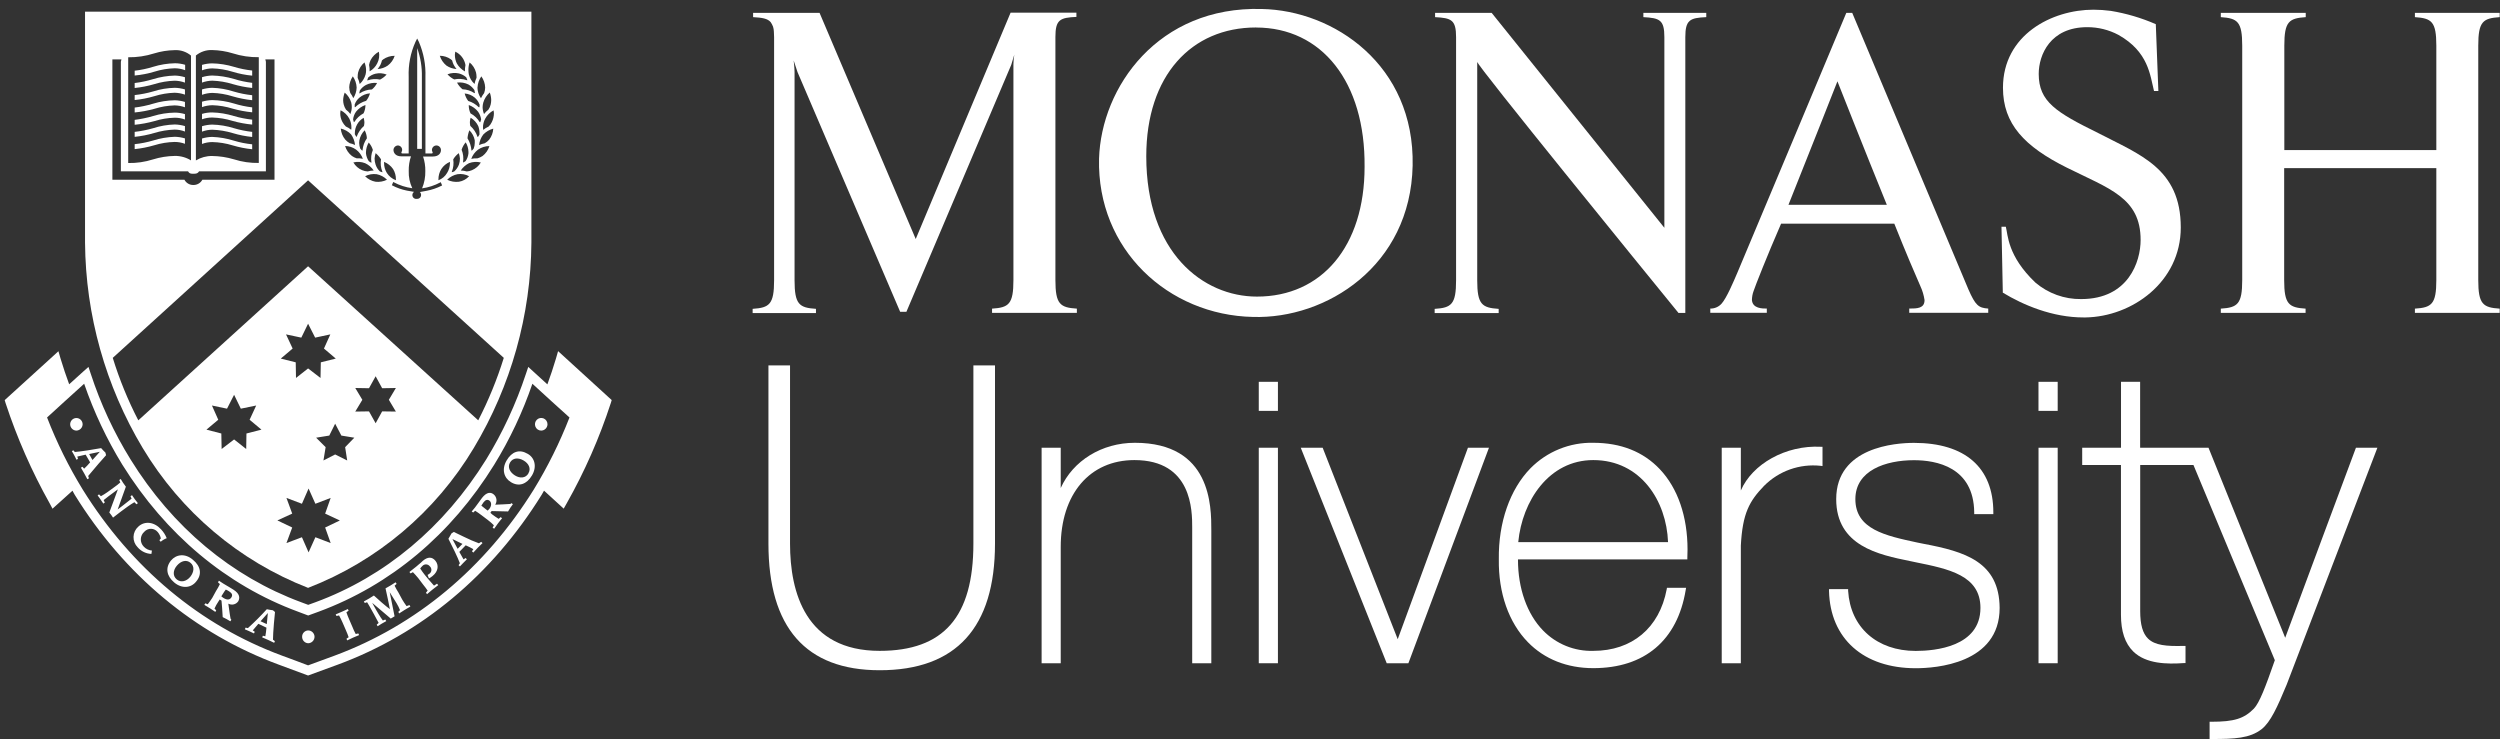 <svg width="213" height="63" viewBox="0 0 213 63" fill="none" xmlns="http://www.w3.org/2000/svg">
<rect x="0" y="0" width="213" height="63" fill="#333333" stroke="none"/>
<path d="M82.933 31.133V46.312C82.933 52.559 80.395 55.453 74.948 55.453C68.637 55.453 67.311 50.481 67.311 46.312V31.133H65.471V46.312C65.471 53.47 68.66 57.104 74.948 57.104C81.464 57.104 84.774 53.47 84.774 46.312V31.133H82.933Z" fill="white"/>
<path d="M96.691 37.726C93.867 37.726 91.417 39.258 90.374 41.58V38.147H88.745V56.508H90.374V46.588C90.374 42.099 92.841 39.199 96.652 39.199C101.575 39.199 101.575 43.52 101.575 44.94V56.508H103.204V45.187C103.207 43.145 103.207 37.726 96.691 37.726Z" fill="white"/>
<path d="M107.247 38.147V56.508H108.879V38.147H107.247Z" fill="white"/>
<path d="M107.247 32.531V35.007H108.879V32.531H107.247Z" fill="white"/>
<path d="M125.068 38.147C125.068 38.147 119.292 53.894 119.086 54.46L112.691 38.147H110.824L118.148 56.508H119.995L126.86 38.147H125.068Z" fill="white"/>
<path d="M135.747 37.726C134.757 37.704 133.772 37.885 132.852 38.258C131.933 38.631 131.098 39.188 130.398 39.896C128.642 41.698 127.658 44.52 127.7 47.643C127.658 50.524 128.541 53.043 130.183 54.72C131.593 56.163 133.516 56.926 135.747 56.926C140.119 56.926 142.915 54.559 143.622 50.267L143.654 50.083H142.025L142.002 50.211C141.383 53.5 139.048 55.453 135.751 55.453C134.957 55.477 134.168 55.335 133.431 55.037C132.695 54.739 132.027 54.29 131.47 53.72C130.108 52.322 129.332 50.136 129.332 47.696V47.66H143.762V47.508C143.762 47.278 143.778 47.048 143.778 46.821C143.778 44.013 142.951 41.596 141.419 39.978C140.009 38.486 138.103 37.726 135.747 37.726ZM135.747 39.199C139.794 39.199 141.989 42.688 142.117 46.187H129.355C129.691 42.688 131.962 39.199 135.747 39.199Z" fill="white"/>
<path d="M148.32 41.79V38.147H146.691V56.508H148.32V46.483C148.463 43.734 149.046 42.695 150.297 41.396C150.923 40.768 151.679 40.289 152.51 39.993C153.342 39.698 154.229 39.593 155.106 39.686L155.278 39.709V38.065H155.132C152.148 37.91 149.29 39.535 148.32 41.79Z" fill="white"/>
<path d="M163.883 46.331L163.348 46.223C160.638 45.641 158.077 45.095 158.077 42.527C158.077 40.077 160.657 39.209 163.071 39.209C164.971 39.209 168.16 39.785 168.203 43.651V43.806H169.832V43.651C169.832 39.837 167.43 37.733 163.071 37.733C161.517 37.733 156.445 38.081 156.445 42.524C156.445 46.519 160.074 47.262 162.726 47.801L163.195 47.9C166.039 48.475 168.734 49.021 168.734 51.793C168.734 55.104 164.876 55.459 163.218 55.459C159.914 55.459 157.653 53.45 157.461 50.343V50.195H155.832V50.356C155.933 54.414 158.764 56.933 163.221 56.933C164.899 56.933 170.369 56.561 170.369 51.793C170.34 47.867 167.414 46.996 163.883 46.331Z" fill="white"/>
<path d="M173.682 38.147V56.508H175.315V38.147H173.682Z" fill="white"/>
<path d="M182.339 38.147V32.531H180.71V38.147H177.403V39.62H180.706V52.066C180.706 52.171 180.706 52.276 180.706 52.378C180.706 53.792 181.052 54.818 181.756 55.509C182.84 56.568 184.623 56.597 186.059 56.495H186.206V55.032H186.046C184.57 55.071 183.6 54.983 183.013 54.41C182.557 53.963 182.345 53.217 182.345 52.063V39.62H186.883L193.816 56.249C193.012 58.55 192.513 59.866 192.028 60.379C191.184 61.234 190.34 61.493 188.418 61.493H188.258V62.963H188.418C190.405 62.963 191.676 62.907 192.686 62.128C193.455 61.523 194.031 60.237 194.82 58.34L202.554 38.147H200.726C200.726 38.147 194.95 53.625 194.699 54.338C194.416 53.631 188.164 38.147 188.164 38.147H182.339Z" fill="white"/>
<path d="M173.679 32.531V35.007H175.315V32.531H173.679Z" fill="white"/>
<path d="M106.758 27.003C99.529 26.855 93.453 21.252 93.639 13.521C93.824 7.422 98.675 0.516 107.501 0.766C113.646 0.881 120.533 5.541 120.357 14.11C120.181 22.679 112.974 27.194 106.758 27.003ZM107.016 2.341C101.503 2.341 97.662 6.439 97.662 13.318C97.662 21.538 102.51 25.27 107.091 25.27C112.603 25.27 116.262 20.995 116.262 14.219C116.333 6.968 112.603 2.345 107.016 2.345V2.341Z" fill="white"/>
<path d="M212.973 1.46V1.098H205.75V1.46C207.18 1.556 207.575 1.838 207.575 3.89V12.788H194.624V3.89C194.624 1.838 195.019 1.556 196.449 1.46V1.098H189.213V1.46C190.64 1.556 191.037 1.838 191.037 3.89V23.863C191.037 25.915 190.64 26.204 189.213 26.296V26.655H196.436V26.296C195.006 26.204 194.611 25.915 194.611 23.863V14.327H207.575V23.863C207.575 25.915 207.18 26.204 205.75 26.296V26.655H212.973V26.296C211.546 26.204 211.148 25.915 211.148 23.863V3.89C211.148 1.832 211.546 1.556 212.973 1.46Z" fill="white"/>
<path d="M122.269 1.098V1.46C123.66 1.536 124.058 1.69 124.058 3.167V23.883C124.058 25.934 123.664 26.224 122.233 26.316V26.674H127.687V26.316C126.257 26.224 125.859 25.934 125.859 23.883V5.271C125.859 5.6 139.963 22.929 143.006 26.661H143.589V3.167C143.589 1.69 143.983 1.523 145.374 1.46V1.098H140.015V1.46C141.406 1.536 141.804 1.69 141.804 3.167V19.407L127.091 1.098H122.269Z" fill="white"/>
<path d="M157.81 1.098H157.305C156.018 4.17 150.095 18.326 148.036 23.205C147.678 24.044 147.104 25.398 146.678 25.872C146.557 26.007 146.408 26.114 146.242 26.186C146.076 26.259 145.897 26.294 145.717 26.29V26.648H150.532V26.29C150.151 26.29 149.323 26.29 149.264 25.566C149.267 25.308 149.313 25.052 149.401 24.81C149.551 24.356 150.522 21.877 151.75 19.055H161.394C162.342 21.436 163.212 23.468 163.612 24.369C163.789 24.748 163.909 25.152 163.971 25.566C163.971 26.273 163.352 26.29 162.667 26.29V26.648H169.398V26.29C168.571 26.234 168.307 26.023 167.704 24.645L157.81 1.098ZM152.376 17.451C154.005 13.39 156.549 6.928 156.549 6.928C156.549 6.928 158.83 12.716 160.758 17.451H152.376Z" fill="white"/>
<path d="M64.164 1.098V1.46C64.943 1.503 65.402 1.579 65.663 1.888C65.743 2.006 65.809 2.133 65.862 2.266C65.903 2.399 65.927 2.537 65.933 2.677C65.933 2.821 65.953 2.983 65.953 3.163V23.879C65.953 25.931 65.555 26.221 64.125 26.313V26.671H69.52V26.313C68.09 26.221 67.696 25.931 67.696 23.879V6.139C67.696 5.811 67.621 5.153 67.621 5.153L67.947 6.139L76.694 26.566H77.225L86.159 5.521L86.419 4.656C86.374 4.918 86.349 5.183 86.344 5.449V23.863C86.344 25.915 85.953 26.204 84.523 26.296V26.655H91.749V26.296C90.316 26.204 89.921 25.915 89.921 23.863V3.147C89.921 1.671 90.316 1.503 91.71 1.44V1.079H86.103L78.02 20.364L69.827 1.098H64.164Z" fill="white"/>
<path d="M170.653 24.941C172.35 25.974 174.868 27.056 177.54 27.046H177.683C181.638 26.987 185.802 24.034 185.802 19.381C185.802 14.344 182.303 13.179 178.765 11.335C175.181 9.569 173.699 8.665 173.699 6.297C173.699 4.683 174.676 2.315 177.833 2.315C178.759 2.312 179.672 2.538 180.491 2.973C183.062 4.416 183.189 6.435 183.521 7.751H183.893L183.674 2.059C182.448 1.524 181.161 1.144 179.843 0.927C179.352 0.862 178.857 0.827 178.361 0.826C174.823 0.826 170.653 2.966 170.653 7.478C170.653 10.559 172.477 12.479 176.09 14.281C179.703 16.083 182.381 16.839 182.381 20.446C182.381 22.291 181.342 25.481 177.318 25.481C175.889 25.501 174.501 25 173.409 24.07C171.024 21.795 171.079 19.993 170.897 19.319H170.526L170.64 24.955" fill="white"/>
<path d="M35.944 6.557C35.964 5.719 35.828 4.885 35.544 4.097V12.683H35.944V6.557Z" fill="white"/>
<path d="M18.071 6.435C17.78 6.443 17.49 6.49 17.211 6.577V7.037C17.492 6.933 17.788 6.878 18.088 6.873C18.677 6.893 19.26 6.991 19.824 7.165C20.367 7.326 20.923 7.436 21.486 7.494V7.057C20.96 6.995 20.441 6.885 19.935 6.728C19.329 6.547 18.703 6.449 18.071 6.435Z" fill="white"/>
<path d="M18.071 11.664C17.78 11.67 17.49 11.716 17.211 11.802V12.265C17.491 12.158 17.788 12.104 18.088 12.104C18.677 12.118 19.261 12.213 19.824 12.387C20.366 12.549 20.923 12.659 21.486 12.716V12.295C20.959 12.243 20.439 12.139 19.932 11.986C19.328 11.795 18.703 11.687 18.071 11.664Z" fill="white"/>
<path d="M18.071 10.615C17.78 10.623 17.491 10.669 17.211 10.753V11.216C17.491 11.11 17.788 11.054 18.088 11.052C18.679 11.071 19.265 11.169 19.831 11.341C20.371 11.503 20.925 11.613 21.486 11.67V11.236C20.962 11.178 20.444 11.074 19.938 10.924C19.333 10.733 18.705 10.629 18.071 10.615Z" fill="white"/>
<path d="M18.071 7.481C17.78 7.487 17.49 7.534 17.211 7.619V8.079C17.493 7.977 17.789 7.922 18.088 7.915C18.676 7.934 19.259 8.032 19.821 8.208C20.364 8.369 20.922 8.479 21.486 8.536V8.112C20.958 8.057 20.437 7.954 19.928 7.803C19.328 7.608 18.702 7.499 18.071 7.481Z" fill="white"/>
<path d="M18.071 9.579C17.78 9.578 17.49 9.62 17.211 9.704V10.164C17.491 10.061 17.787 10.01 18.084 10.013C18.672 10.03 19.255 10.127 19.817 10.302C20.363 10.455 20.922 10.56 21.486 10.615V10.194C20.956 10.137 20.433 10.033 19.922 9.885C19.322 9.697 18.699 9.595 18.071 9.579Z" fill="white"/>
<path d="M19.935 5.695C19.33 5.512 18.703 5.412 18.071 5.399C17.78 5.403 17.491 5.446 17.211 5.528V5.991C17.492 5.886 17.788 5.831 18.088 5.827C18.677 5.843 19.261 5.94 19.824 6.116C20.366 6.282 20.922 6.392 21.486 6.445V6.008C20.96 5.953 20.441 5.848 19.935 5.695Z" fill="white"/>
<path d="M13.035 10.927C12.524 11.073 12.002 11.176 11.474 11.236V11.66C12.039 11.602 12.597 11.492 13.142 11.331C13.706 11.158 14.29 11.06 14.879 11.042C15.179 11.042 15.477 11.098 15.758 11.207V10.743C15.477 10.659 15.187 10.613 14.895 10.605C14.263 10.623 13.636 10.731 13.035 10.927Z" fill="white"/>
<path d="M13.048 9.885C12.533 10.037 12.006 10.146 11.474 10.213V10.631C12.041 10.575 12.602 10.47 13.152 10.319C13.712 10.143 14.293 10.046 14.879 10.029C15.179 10.025 15.477 10.078 15.758 10.184V9.723C15.478 9.639 15.187 9.596 14.895 9.595C14.269 9.605 13.647 9.702 13.048 9.885Z" fill="white"/>
<path d="M18.071 8.527C17.78 8.535 17.491 8.581 17.211 8.665V9.125C17.493 9.024 17.789 8.97 18.088 8.964C18.679 8.981 19.266 9.081 19.831 9.26C20.373 9.41 20.926 9.513 21.486 9.569V9.148C20.96 9.086 20.441 8.976 19.935 8.819C19.33 8.635 18.703 8.537 18.071 8.527Z" fill="white"/>
<path d="M13.038 11.973C12.527 12.124 12.004 12.228 11.474 12.282V12.706C12.039 12.647 12.597 12.537 13.142 12.377C13.705 12.202 14.29 12.107 14.879 12.094C15.179 12.093 15.477 12.146 15.758 12.252V11.792C15.478 11.707 15.188 11.66 14.895 11.654C14.264 11.675 13.64 11.782 13.038 11.973Z" fill="white"/>
<path d="M13.035 5.695C12.526 5.854 12.003 5.964 11.474 6.024V6.435C12.045 6.382 12.609 6.272 13.158 6.106C13.721 5.929 14.306 5.832 14.895 5.817C15.195 5.82 15.493 5.876 15.774 5.981V5.521C15.496 5.437 15.208 5.393 14.918 5.39C14.279 5.402 13.645 5.505 13.035 5.695Z" fill="white"/>
<path d="M13.035 6.744C12.525 6.9 12.003 7.01 11.474 7.073V7.497C12.039 7.44 12.597 7.33 13.142 7.169C13.706 6.994 14.289 6.895 14.879 6.876C15.179 6.88 15.476 6.935 15.758 7.04V6.58C15.478 6.494 15.188 6.446 14.895 6.439C14.264 6.456 13.638 6.558 13.035 6.744Z" fill="white"/>
<path d="M13.035 8.836C12.525 8.991 12.003 9.101 11.474 9.164V9.582C12.038 9.528 12.596 9.425 13.142 9.273C13.705 9.095 14.289 8.996 14.879 8.98C15.179 8.984 15.476 9.039 15.758 9.141V8.684C15.48 8.599 15.192 8.551 14.901 8.543C14.269 8.552 13.64 8.651 13.035 8.836Z" fill="white"/>
<path d="M13.048 7.79C12.533 7.94 12.007 8.043 11.474 8.099V8.523C12.042 8.466 12.604 8.356 13.152 8.194C13.711 8.018 14.293 7.919 14.879 7.902C15.178 7.909 15.475 7.963 15.758 8.063V7.619C15.48 7.535 15.192 7.488 14.901 7.481C14.272 7.493 13.648 7.597 13.048 7.79Z" fill="white"/>
<path fill-rule="evenodd" clip-rule="evenodd" d="M7.245 20.667C7.293 26.84 8.989 32.885 12.155 38.167C15.416 43.605 20.373 47.797 26.249 50.087C32.138 47.809 37.107 43.615 40.368 38.167C43.538 32.887 45.233 26.84 45.275 20.667V0.993H7.245V20.667ZM42.082 9.638C42.082 9.903 42.021 10.164 41.903 10.401C41.837 10.546 41.743 10.677 41.626 10.786C41.462 10.857 41.309 10.952 41.173 11.068C41.161 11.005 41.154 10.942 41.15 10.878C41.146 10.61 41.211 10.346 41.339 10.111C41.502 9.809 41.75 9.563 42.053 9.405C42.067 9.482 42.077 9.56 42.082 9.638ZM39.968 15.014C39.669 14.853 39.326 14.792 38.99 14.84C38.653 14.904 38.342 15.069 38.098 15.313C38.409 15.468 38.757 15.527 39.101 15.485C39.434 15.431 39.74 15.266 39.968 15.014ZM37.355 15.356V15.281C37.352 14.97 37.437 14.666 37.599 14.403C37.777 14.128 38.034 13.915 38.336 13.791C38.339 13.822 38.339 13.852 38.336 13.883C38.337 14.185 38.252 14.48 38.091 14.735C37.925 15.022 37.665 15.242 37.355 15.356ZM39.091 13.048C38.9 13.19 38.738 13.369 38.616 13.574C38.672 13.931 38.63 14.297 38.495 14.633C38.494 14.648 38.494 14.664 38.495 14.679C38.562 14.651 38.631 14.627 38.7 14.607C38.881 14.444 39.02 14.24 39.104 14.011C39.159 13.847 39.187 13.675 39.186 13.502C39.172 13.347 39.14 13.195 39.091 13.048ZM39.329 12.759C39.401 12.526 39.52 12.311 39.678 12.127C39.825 12.371 39.906 12.65 39.912 12.936V13.068C39.887 13.303 39.804 13.529 39.671 13.725C39.6 13.761 39.533 13.803 39.469 13.85C39.469 13.85 39.469 13.824 39.453 13.811C39.508 13.455 39.465 13.091 39.329 12.759ZM39.994 11.101C39.904 11.318 39.85 11.548 39.831 11.782C40.02 12.09 40.135 12.438 40.166 12.798C40.174 12.814 40.184 12.828 40.196 12.841C40.246 12.78 40.299 12.721 40.355 12.666C40.416 12.51 40.448 12.344 40.45 12.177V11.96C40.39 11.633 40.23 11.333 39.994 11.101ZM40.069 10.726C40.045 10.618 40.033 10.508 40.033 10.398C40.041 10.273 40.063 10.149 40.098 10.029C40.382 10.197 40.61 10.448 40.75 10.749C40.822 10.947 40.856 11.157 40.851 11.368C40.852 11.398 40.852 11.429 40.851 11.46C40.801 11.528 40.757 11.601 40.72 11.677C40.706 11.668 40.693 11.658 40.681 11.647C40.563 11.29 40.351 10.972 40.069 10.726ZM39.938 8.947C39.934 9.194 39.985 9.438 40.088 9.661C40.413 9.833 40.684 10.091 40.873 10.407H40.922C40.942 10.327 40.966 10.248 40.994 10.171C40.959 9.933 40.869 9.708 40.73 9.513C40.524 9.254 40.249 9.058 39.938 8.947ZM40.851 9.135H40.789C40.539 8.884 40.231 8.701 39.893 8.602C39.749 8.413 39.646 8.196 39.59 7.964C39.91 7.99 40.214 8.116 40.46 8.326C40.641 8.487 40.78 8.692 40.864 8.921C40.855 8.992 40.85 9.063 40.851 9.135ZM39.404 7.606C39.767 7.617 40.119 7.731 40.42 7.935L40.463 7.915C40.444 7.836 40.43 7.756 40.42 7.675C40.289 7.481 40.117 7.319 39.916 7.201C39.613 7.05 39.273 6.993 38.938 7.037C39.055 7.255 39.213 7.449 39.404 7.606ZM39.766 14.607C39.599 14.558 39.428 14.531 39.254 14.528C39.433 14.263 39.675 14.048 39.958 13.903C40.281 13.781 40.633 13.76 40.968 13.844C40.792 14.14 40.525 14.37 40.209 14.501C40.069 14.563 39.919 14.598 39.766 14.607ZM40.15 13.535C40.323 13.496 40.501 13.481 40.678 13.492C40.831 13.446 40.976 13.38 41.111 13.294C41.389 13.08 41.594 12.784 41.698 12.446C41.348 12.446 41.007 12.554 40.72 12.755C40.46 12.954 40.262 13.225 40.15 13.535ZM41.678 11.897C41.572 12.021 41.445 12.126 41.303 12.206C41.136 12.238 40.973 12.29 40.818 12.361C40.852 12.031 40.978 11.718 41.18 11.456C41.413 11.217 41.705 11.046 42.027 10.96C42.008 11.301 41.887 11.628 41.678 11.897ZM41.805 8.905C41.835 8.78 41.85 8.652 41.851 8.523C41.847 8.304 41.806 8.087 41.73 7.882C41.466 8.106 41.273 8.403 41.176 8.737C41.14 8.866 41.121 8.998 41.118 9.132C41.123 9.332 41.164 9.531 41.238 9.717C41.344 9.576 41.469 9.451 41.61 9.345C41.703 9.213 41.769 9.063 41.805 8.905ZM40.685 7.455C40.7 7.113 40.813 6.783 41.01 6.504C41.211 6.783 41.325 7.117 41.336 7.461C41.333 7.622 41.303 7.781 41.248 7.931C41.141 8.067 41.05 8.215 40.978 8.372C40.79 8.105 40.686 7.788 40.678 7.461L40.685 7.455ZM40.557 6.175C40.467 5.839 40.276 5.539 40.01 5.317C39.941 5.527 39.907 5.747 39.909 5.968C39.91 6.091 39.921 6.213 39.942 6.333C40.017 6.65 40.188 6.936 40.43 7.152C40.464 6.971 40.521 6.795 40.6 6.629C40.602 6.595 40.602 6.561 40.6 6.527C40.597 6.409 40.583 6.291 40.557 6.175ZM39.825 6.833H39.776C39.429 6.714 39.056 6.691 38.697 6.767C38.481 6.659 38.286 6.511 38.124 6.33C38.435 6.209 38.776 6.184 39.101 6.258C39.332 6.316 39.545 6.428 39.724 6.587C39.756 6.685 39.792 6.764 39.825 6.833ZM39.362 4.862C39.211 4.664 39.014 4.505 38.788 4.4C38.772 4.486 38.761 4.572 38.756 4.66C38.754 4.917 38.809 5.171 38.919 5.403C39.084 5.69 39.324 5.927 39.613 6.087C39.607 5.904 39.622 5.72 39.658 5.541C39.615 5.294 39.514 5.061 39.362 4.862ZM38.42 5.058L38.521 5.15C38.553 5.28 38.599 5.407 38.658 5.528C38.724 5.653 38.804 5.771 38.896 5.88C38.588 5.863 38.291 5.762 38.036 5.587C37.771 5.369 37.574 5.079 37.469 4.752C37.81 4.751 38.143 4.858 38.42 5.058ZM34.161 12.51C34.094 12.439 34.002 12.397 33.905 12.393C33.806 12.397 33.712 12.437 33.641 12.508C33.57 12.578 33.528 12.672 33.524 12.772C33.524 13.035 33.725 13.318 34.175 13.318H35.016C34.88 13.716 34.816 14.136 34.824 14.557C34.805 15.068 34.909 15.575 35.126 16.037C34.574 15.963 34.039 15.79 33.546 15.527L33.507 15.501L33.387 15.78L33.419 15.8C33.809 16.003 34.224 16.15 34.654 16.238L35.276 16.346C35.214 16.388 35.167 16.452 35.145 16.525C35.124 16.598 35.128 16.676 35.157 16.747C35.186 16.817 35.239 16.875 35.306 16.91C35.373 16.946 35.45 16.957 35.524 16.941C35.569 16.945 35.614 16.939 35.657 16.924C35.699 16.909 35.738 16.886 35.771 16.855C35.804 16.824 35.831 16.786 35.849 16.745C35.867 16.703 35.876 16.658 35.876 16.612C35.877 16.566 35.869 16.52 35.852 16.476C35.834 16.433 35.808 16.395 35.775 16.362L36.355 16.254C36.8 16.17 37.231 16.023 37.635 15.817L37.668 15.797L37.55 15.517L37.508 15.544C37.026 15.803 36.502 15.973 35.961 16.047C36.155 15.581 36.249 15.079 36.237 14.574C36.245 14.152 36.18 13.733 36.045 13.334H36.886C37.365 13.334 37.57 13.058 37.57 12.788C37.57 12.685 37.53 12.585 37.458 12.511C37.386 12.438 37.288 12.395 37.185 12.393C37.135 12.393 37.086 12.403 37.039 12.422C36.993 12.441 36.951 12.469 36.915 12.504C36.879 12.539 36.851 12.582 36.831 12.628C36.812 12.675 36.801 12.725 36.801 12.775C36.803 12.829 36.816 12.881 36.84 12.93C36.873 12.999 36.899 13.078 36.755 13.078H36.247V6.557C36.285 5.532 36.094 4.512 35.69 3.571L35.544 3.282L35.397 3.571C34.975 4.507 34.778 5.53 34.82 6.557V13.078H34.309C34.165 13.078 34.188 12.999 34.221 12.93C34.247 12.882 34.262 12.829 34.263 12.775C34.265 12.677 34.228 12.582 34.161 12.51ZM32.579 14.63C32.581 14.646 32.581 14.662 32.579 14.679C32.511 14.649 32.442 14.625 32.37 14.607C32.195 14.444 32.066 14.238 31.996 14.008C31.942 13.845 31.915 13.674 31.914 13.502C31.928 13.348 31.959 13.195 32.005 13.048C32.185 13.197 32.339 13.374 32.462 13.574C32.403 13.93 32.443 14.296 32.579 14.63ZM30.65 7.951C30.959 7.746 31.319 7.632 31.689 7.622C31.872 7.472 32.021 7.283 32.126 7.07C31.802 7.032 31.473 7.09 31.181 7.238C30.971 7.35 30.791 7.513 30.657 7.711C30.648 7.792 30.632 7.872 30.611 7.951H30.65ZM31.647 13.827C31.641 13.841 31.635 13.854 31.628 13.867C31.563 13.82 31.495 13.777 31.425 13.738C31.294 13.542 31.21 13.316 31.181 13.081V12.953C31.191 12.667 31.271 12.389 31.416 12.144C31.578 12.325 31.698 12.541 31.768 12.775C31.63 13.107 31.588 13.472 31.647 13.827ZM31.07 11.101C30.837 11.335 30.679 11.634 30.618 11.96C30.608 12.031 30.602 12.104 30.601 12.177C30.605 12.344 30.637 12.51 30.696 12.666C30.751 12.722 30.806 12.778 30.859 12.841L30.888 12.798C30.92 12.432 31.048 12.081 31.259 11.782C31.247 11.544 31.183 11.311 31.07 11.101ZM30.396 11.631L30.357 11.66C30.329 11.601 30.295 11.544 30.261 11.487L30.233 11.44C30.23 11.411 30.23 11.381 30.233 11.351C30.231 11.084 30.3 10.822 30.432 10.59C30.564 10.359 30.756 10.168 30.986 10.036C31.016 10.157 31.037 10.28 31.048 10.404C31.047 10.515 31.034 10.625 31.009 10.733C30.732 10.974 30.521 11.284 30.396 11.631ZM31.523 7.954C31.195 7.978 30.881 8.104 30.627 8.316C30.441 8.47 30.3 8.673 30.22 8.901V9.125C30.237 9.123 30.255 9.123 30.272 9.125C30.53 8.87 30.849 8.685 31.198 8.589C31.347 8.402 31.458 8.186 31.523 7.954ZM30.337 9.513C30.544 9.251 30.821 9.054 31.136 8.947C31.137 9.192 31.083 9.434 30.976 9.654C30.656 9.826 30.385 10.079 30.191 10.388L30.148 10.407C30.131 10.327 30.11 10.248 30.083 10.171C30.111 9.933 30.198 9.707 30.337 9.513ZM29.793 12.2C29.951 12.231 30.105 12.283 30.249 12.354C30.217 12.028 30.1 11.716 29.91 11.45C29.673 11.201 29.368 11.029 29.034 10.953C29.063 11.297 29.194 11.624 29.412 11.89C29.521 12.014 29.65 12.118 29.793 12.2ZM30.347 12.752C30.607 12.951 30.805 13.222 30.917 13.531C30.743 13.492 30.564 13.478 30.386 13.489C30.242 13.442 30.106 13.375 29.982 13.288C29.706 13.073 29.504 12.776 29.402 12.44C29.742 12.442 30.072 12.551 30.347 12.752ZM31.839 14.528C31.657 14.255 31.403 14.039 31.106 13.903C30.787 13.78 30.438 13.758 30.106 13.84C30.277 14.137 30.541 14.368 30.855 14.498C31.005 14.562 31.165 14.599 31.328 14.607C31.494 14.557 31.666 14.531 31.839 14.528ZM32.084 14.84C32.42 14.904 32.73 15.069 32.973 15.313C32.671 15.465 32.331 15.524 31.996 15.485C31.659 15.423 31.348 15.259 31.106 15.014C31.407 14.859 31.748 14.798 32.084 14.84ZM32.722 13.883C32.72 14.184 32.803 14.479 32.96 14.735C33.143 15.021 33.414 15.24 33.732 15.356V15.281C33.735 14.971 33.652 14.667 33.491 14.403C33.3 14.127 33.032 13.915 32.722 13.791V13.883ZM32.41 5.528C32.468 5.407 32.512 5.28 32.543 5.15L32.548 5.145C32.579 5.117 32.613 5.086 32.651 5.057C32.938 4.857 33.279 4.752 33.628 4.755C33.521 5.089 33.312 5.382 33.032 5.59C32.776 5.764 32.479 5.865 32.172 5.883C32.262 5.774 32.342 5.656 32.41 5.531V5.528ZM32.279 4.406C31.979 4.568 31.734 4.817 31.575 5.12C31.513 5.25 31.469 5.388 31.445 5.531C31.485 5.71 31.5 5.894 31.491 6.077C31.772 5.922 32 5.683 32.142 5.393C32.3 5.09 32.349 4.741 32.279 4.406ZM31.364 6.61C31.541 6.45 31.755 6.337 31.986 6.281C32.304 6.208 32.637 6.233 32.941 6.353C32.781 6.529 32.591 6.674 32.38 6.781C32.03 6.705 31.666 6.727 31.328 6.846H31.282C31.314 6.769 31.342 6.69 31.364 6.61ZM31.054 5.317C30.787 5.538 30.597 5.838 30.51 6.175C30.485 6.293 30.473 6.413 30.474 6.534V6.636C30.555 6.802 30.613 6.977 30.647 7.159C30.888 6.939 31.062 6.655 31.149 6.34C31.179 6.221 31.193 6.098 31.191 5.975C31.186 5.749 31.14 5.526 31.054 5.317ZM29.751 7.461C29.763 7.119 29.87 6.788 30.061 6.504C30.257 6.783 30.37 7.113 30.386 7.455C30.376 7.779 30.277 8.095 30.1 8.365C30.036 8.207 29.951 8.059 29.846 7.925C29.789 7.775 29.759 7.615 29.758 7.455L29.751 7.461ZM29.927 8.744C29.829 8.409 29.635 8.112 29.37 7.889C29.29 8.091 29.245 8.306 29.236 8.523C29.236 8.652 29.253 8.78 29.285 8.905C29.325 9.062 29.391 9.211 29.481 9.345C29.624 9.448 29.75 9.574 29.855 9.717C29.927 9.53 29.967 9.332 29.973 9.132C29.973 9.001 29.958 8.87 29.927 8.744ZM29.018 9.395C29.332 9.546 29.591 9.794 29.758 10.102C29.88 10.338 29.943 10.601 29.94 10.868C29.94 10.927 29.94 10.993 29.92 11.055C29.782 10.941 29.629 10.847 29.464 10.776C29.349 10.663 29.251 10.534 29.174 10.391C29.048 10.157 28.984 9.894 28.989 9.628C28.992 9.55 29.002 9.472 29.018 9.395ZM22.049 13.883C21.334 13.897 20.621 13.794 19.938 13.577C19.332 13.395 18.704 13.299 18.071 13.291C17.585 13.285 17.106 13.416 16.69 13.669V4.729C17.084 4.406 17.581 4.241 18.088 4.265C18.68 4.277 19.267 4.372 19.834 4.545C20.55 4.773 21.298 4.884 22.049 4.873V13.883ZM14.895 13.285C15.381 13.278 15.858 13.41 16.273 13.666V4.735C15.882 4.409 15.384 4.244 14.879 4.272C14.287 4.283 13.699 4.377 13.132 4.551C12.418 4.778 11.672 4.889 10.923 4.88V13.89C11.637 13.903 12.347 13.8 13.028 13.584C13.633 13.396 14.262 13.296 14.895 13.285ZM22.606 5.061H23.388V15.313H17.241C17.165 15.453 17.052 15.569 16.916 15.648C16.779 15.726 16.623 15.766 16.465 15.761C16.311 15.763 16.16 15.722 16.027 15.643C15.894 15.565 15.786 15.45 15.713 15.313H9.575V5.061H10.347L10.298 5.258C10.295 5.28 10.295 5.302 10.298 5.324V14.597H16.022C16.123 14.774 16.211 14.804 16.472 14.804C16.732 14.804 16.856 14.774 16.96 14.597H22.655V5.324C22.659 5.303 22.659 5.282 22.655 5.261L22.606 5.061ZM20.997 36.934L20.977 38.255L19.945 37.44L18.883 38.255L18.857 36.934L17.589 36.605L18.596 35.763L18.058 34.55L19.342 34.819L19.945 33.636L20.518 34.819L21.828 34.55L21.267 35.763L22.274 36.605L20.997 36.934ZM26.871 45.772L28.174 46.269L27.702 44.944L28.956 44.345L27.702 43.76L28.174 42.422L26.871 42.921L26.291 41.623L25.724 42.921L24.405 42.422L24.897 43.76L23.633 44.339L24.897 44.944L24.405 46.269L25.724 45.772L26.291 47.061L26.871 45.772ZM24.369 28.489L25.672 28.766L26.249 27.579L26.851 28.766L28.145 28.489L27.601 29.696L28.608 30.551L27.334 30.87L27.308 32.202L26.249 31.39L25.219 32.202L25.196 30.87L23.923 30.551L24.933 29.696L24.369 28.489ZM28.555 38.719L29.581 39.232L29.406 38.098L30.188 37.292L29.083 37.111L28.555 36.098L28.054 37.111L26.933 37.292L27.744 38.098L27.558 39.232L28.555 38.719ZM33.729 35.066L32.559 35.049L32.005 36.062L31.439 35.049L30.269 35.066L30.872 34.063L30.269 33.057L31.439 33.077L32.005 32.057L32.559 33.077L33.729 33.057L33.13 34.063L33.729 35.066ZM40.746 35.812L26.249 22.686L11.784 35.812C10.901 34.108 10.172 32.326 9.607 30.489L26.249 15.363L42.923 30.489C42.352 32.324 41.624 34.105 40.746 35.812Z" fill="white"/>
<path d="M48.738 40.242L49.52 35.355L47.279 33.323C47.528 32.689 47.745 32.043 47.93 31.386C48.605 31.998 50.862 34.05 51.188 34.346C50.517 36.369 49.698 38.34 48.738 40.242Z" fill="white"/>
<path d="M47.653 41.873C47.435 41.672 47.122 41.389 46.767 41.074C46.767 41.074 46.767 41.074 46.767 41.057C47.275 40.179 47.761 39.288 48.188 38.357L47.653 41.873Z" fill="white"/>
<path d="M1.345 34.339C1.671 34.05 3.951 31.995 4.603 31.38C4.808 32.054 5.033 32.695 5.255 33.31L3.007 35.349L3.785 40.222C2.828 38.325 2.013 36.358 1.345 34.339Z" fill="white"/>
<path d="M4.86 41.873L4.326 38.347C4.753 39.278 5.242 40.179 5.76 41.067L4.86 41.873Z" fill="white"/>
<path d="M6.506 36.687C6.646 36.684 6.78 36.627 6.88 36.527C6.979 36.428 7.037 36.293 7.04 36.151C7.04 36.009 6.984 35.873 6.885 35.772C6.785 35.672 6.65 35.615 6.509 35.615C6.368 35.615 6.233 35.672 6.133 35.772C6.034 35.873 5.978 36.009 5.978 36.151C5.98 36.292 6.036 36.427 6.134 36.527C6.233 36.627 6.366 36.684 6.506 36.687Z" fill="white"/>
<path fill-rule="evenodd" clip-rule="evenodd" d="M47.367 30.551L47.549 29.916L52.117 34.086L52.042 34.336C51.075 37.306 49.816 40.17 48.282 42.885L48.028 43.336L46.35 41.803C46.322 41.851 46.295 41.901 46.267 41.952C46.229 42.021 46.191 42.091 46.151 42.155C41.906 48.995 35.915 53.993 28.79 56.623L26.249 57.554L23.74 56.623C16.615 53.993 10.601 49.001 6.366 42.155C6.322 42.089 6.286 42.017 6.249 41.945C6.226 41.899 6.202 41.852 6.177 41.807L4.473 43.342L4.235 42.892C2.709 40.172 1.45 37.309 0.475 34.342L0.4 34.089L4.496 30.364L4.978 29.923L5.16 30.554C5.385 31.311 5.639 32.037 5.893 32.741L7.063 31.682L7.538 31.261L7.737 31.86C8.573 34.417 9.711 36.863 11.126 39.147C14.696 44.914 19.736 49.12 25.669 51.313C25.669 51.313 26.089 51.464 26.259 51.533L26.868 51.313C32.804 49.13 37.837 44.917 41.421 39.147C42.825 36.858 43.961 34.413 44.806 31.86L45.008 31.261L46.637 32.748C46.894 32.044 47.142 31.307 47.367 30.551ZM28.506 55.861C35.452 53.289 41.313 48.403 45.47 41.721C46.667 39.767 47.688 37.708 48.52 35.569C48.155 35.247 45.979 33.274 45.36 32.695C44.533 35.113 43.44 37.429 42.102 39.6C38.433 45.536 33.27 49.856 27.158 52.112L26.258 52.441L25.385 52.112C19.273 49.856 14.116 45.519 10.428 39.6C9.095 37.426 8.002 35.111 7.17 32.695C6.528 33.267 4.368 35.24 4.01 35.569C4.837 37.708 5.856 39.766 7.053 41.718C11.213 48.406 17.078 53.292 24.02 55.857C24.02 55.857 26.024 56.594 26.249 56.689L28.506 55.861ZM8.386 39.521L9.037 38.785L8.982 38.561C8.854 38.441 8.732 38.313 8.617 38.18C7.936 38.305 6.858 38.476 6.375 38.509L6.248 38.364L6.121 38.436C6.157 38.495 6.19 38.554 6.223 38.612C6.252 38.665 6.281 38.717 6.31 38.765C6.347 38.825 6.388 38.909 6.43 38.996C6.459 39.056 6.489 39.117 6.519 39.173L6.643 39.097L6.587 38.9L7.297 38.736L7.679 39.393C7.519 39.583 7.348 39.763 7.167 39.932L7.027 39.768L6.894 39.847C6.93 39.91 6.967 39.974 7.004 40.038C7.063 40.139 7.122 40.241 7.18 40.343C7.242 40.454 7.299 40.561 7.354 40.667C7.383 40.721 7.412 40.776 7.441 40.83L7.578 40.751L7.513 40.554C7.646 40.386 8.073 39.883 8.386 39.521ZM7.597 38.683L8.506 38.492L7.877 39.193L7.597 38.683ZM11.748 42.869L11.624 42.964L11.451 42.787C11.272 42.892 11.096 43.004 10.888 43.152L10.337 43.556C10.214 43.653 10.097 43.742 9.988 43.824C9.854 43.926 9.733 44.018 9.63 44.102C9.588 44.027 9.54 43.956 9.487 43.888C9.435 43.813 9.373 43.734 9.314 43.665C9.459 43.289 9.596 42.913 9.732 42.538C9.835 42.256 9.938 41.973 10.044 41.692C9.943 41.767 9.836 41.846 9.725 41.927L9.724 41.928C9.409 42.16 9.073 42.407 8.832 42.609L8.93 42.816L8.806 42.908C8.759 42.843 8.718 42.78 8.675 42.716C8.641 42.664 8.606 42.611 8.568 42.556C8.483 42.435 8.402 42.323 8.317 42.208L8.438 42.119L8.597 42.277C8.792 42.17 8.98 42.053 9.161 41.925L9.731 41.511C9.912 41.387 10.085 41.25 10.249 41.103L10.161 40.899L10.282 40.807C10.35 40.922 10.409 41.014 10.487 41.136C10.55 41.234 10.613 41.317 10.678 41.402L10.725 41.465L10.027 43.405C10.027 43.405 10.888 42.757 11.213 42.484L11.116 42.28L11.249 42.188C11.266 42.214 11.283 42.24 11.3 42.266C11.363 42.362 11.427 42.46 11.49 42.54L11.532 42.593C11.602 42.68 11.677 42.773 11.748 42.869ZM11.777 44.875C11.655 44.983 11.557 45.115 11.488 45.263C11.419 45.411 11.381 45.572 11.376 45.736C11.371 45.899 11.399 46.062 11.458 46.214C11.518 46.366 11.607 46.505 11.722 46.621C11.868 46.793 12.049 46.933 12.252 47.032C12.455 47.13 12.676 47.185 12.901 47.193L12.943 46.907C12.681 46.888 12.434 46.771 12.253 46.578C12.168 46.493 12.101 46.391 12.057 46.279C12.013 46.166 11.993 46.046 11.998 45.925C12.003 45.804 12.033 45.686 12.086 45.578C12.138 45.469 12.213 45.373 12.305 45.295C12.377 45.217 12.466 45.155 12.564 45.113C12.662 45.071 12.768 45.051 12.875 45.054C12.982 45.057 13.086 45.082 13.182 45.129C13.278 45.176 13.364 45.243 13.432 45.325C13.567 45.483 13.661 45.671 13.706 45.874L13.579 46.026L13.693 46.157C13.845 46.027 14.018 45.925 14.204 45.855C14.095 45.579 13.935 45.326 13.732 45.111C13.158 44.47 12.337 44.345 11.777 44.875ZM14.566 47.758C15.015 47.219 15.784 47.127 16.436 47.693C17.11 48.248 17.231 48.946 16.706 49.557C16.273 50.1 15.498 50.179 14.843 49.626C14.188 49.074 14.07 48.377 14.566 47.758ZM15.058 49.366C15.413 49.659 15.892 49.537 16.218 49.136C16.534 48.732 16.589 48.255 16.237 47.956C15.885 47.657 15.423 47.785 15.077 48.186C14.732 48.587 14.703 49.074 15.058 49.366ZM19.493 49.998L19.453 49.975C19.404 49.945 19.353 49.916 19.302 49.886C19.206 49.83 19.108 49.773 19.016 49.715C18.932 49.662 18.862 49.614 18.793 49.568C18.748 49.537 18.703 49.506 18.655 49.475L18.57 49.61L18.736 49.764C18.64 49.965 18.531 50.159 18.41 50.346L18.084 50.941C17.948 51.149 17.83 51.316 17.7 51.484L17.491 51.402L17.41 51.537L17.892 51.829C18.049 51.925 18.202 52.033 18.345 52.135L18.423 52.004L18.273 51.852C18.364 51.647 18.473 51.45 18.599 51.264L18.72 51.076L18.873 51.175C18.91 51.523 18.945 52.101 18.971 52.531L18.974 52.579C19.198 52.683 19.416 52.802 19.625 52.934L19.71 52.803L19.642 52.707C19.614 52.587 19.548 52.111 19.499 51.761C19.48 51.62 19.463 51.5 19.453 51.431C19.594 51.509 19.759 51.531 19.915 51.493C20.071 51.456 20.208 51.361 20.3 51.227C20.446 50.948 20.45 50.599 19.886 50.238C19.759 50.157 19.624 50.077 19.493 49.998ZM19.717 50.895C19.564 51.135 19.326 51.126 19.032 50.941C18.969 50.904 18.91 50.86 18.857 50.81L18.961 50.639L18.969 50.626C19.076 50.457 19.171 50.308 19.238 50.231C19.34 50.275 19.438 50.327 19.531 50.389C19.779 50.544 19.831 50.711 19.717 50.895ZM23.251 51.994L23.43 52.142L23.336 53.141C23.29 53.621 23.258 54.282 23.258 54.503L23.421 54.627L23.359 54.769L22.867 54.532L22.336 54.302L22.398 54.164L22.606 54.213C22.651 53.97 22.683 53.724 22.701 53.477L22.013 53.148L21.538 53.707L21.707 53.828L21.639 53.97L21.222 53.773C21.15 53.738 21.075 53.708 21.001 53.677C20.954 53.658 20.907 53.638 20.86 53.618L20.922 53.473L21.121 53.516C21.685 53.007 22.223 52.469 22.733 51.905C22.904 51.945 23.077 51.974 23.251 51.994ZM22.199 52.931L22.73 53.174L22.821 52.23L22.199 52.931ZM30.308 54.019C30.201 53.825 30.108 53.624 30.028 53.417L29.754 52.783C29.663 52.58 29.583 52.373 29.513 52.161L29.702 52.033L29.637 51.888L29.538 51.935C29.397 52.001 29.259 52.066 29.122 52.122C28.953 52.191 28.777 52.267 28.601 52.346L28.666 52.484L28.887 52.434C28.988 52.615 29.08 52.799 29.184 53.036L29.461 53.674C29.565 53.904 29.637 54.095 29.705 54.292L29.52 54.42L29.581 54.562C29.704 54.507 29.823 54.45 29.937 54.395C29.986 54.371 30.035 54.348 30.083 54.325C30.243 54.249 30.409 54.184 30.595 54.111L30.529 53.967L30.308 54.019ZM34.6 51.584L34.641 51.642L34.885 51.55L34.964 51.681C34.893 51.723 34.823 51.763 34.754 51.802C34.66 51.856 34.567 51.909 34.472 51.967C34.306 52.069 34.146 52.168 34.006 52.267L33.937 52.129L34.081 51.984C33.999 51.777 33.9 51.578 33.784 51.389L33.579 51.06C33.403 50.764 33.273 50.553 33.204 50.455L33.618 52.51L33.292 52.704C33.175 52.599 32.996 52.448 32.737 52.231C32.48 52.015 32.143 51.733 31.709 51.362C31.726 51.394 31.749 51.434 31.777 51.484C31.843 51.601 31.937 51.766 32.051 51.974L32.246 52.303C32.38 52.536 32.494 52.697 32.618 52.865L32.83 52.783L32.911 52.918C32.784 52.987 32.657 53.056 32.533 53.131L32.175 53.355L32.097 53.224L32.26 53.072C32.132 52.809 31.611 51.875 31.448 51.593L31.276 51.31L31.08 51.376L30.999 51.244L31.435 51.001L31.855 50.738C32.077 50.958 32.947 51.711 33.217 51.898C33.172 51.645 32.927 50.458 32.846 50.129L33.282 49.879C33.426 49.797 33.566 49.705 33.706 49.61L33.791 49.748L33.618 49.899C33.716 50.099 33.824 50.293 33.944 50.481L34.27 51.083C34.388 51.287 34.492 51.432 34.6 51.584ZM36.977 49.896C36.834 49.741 36.697 49.59 36.531 49.389L36.205 48.998C36.071 48.837 35.922 48.617 35.801 48.436C35.855 48.358 35.917 48.286 35.987 48.222C36.027 48.177 36.077 48.141 36.133 48.117C36.188 48.094 36.248 48.083 36.309 48.085C36.369 48.088 36.428 48.104 36.482 48.132C36.535 48.16 36.582 48.2 36.619 48.248C36.664 48.289 36.7 48.339 36.724 48.395C36.747 48.452 36.758 48.513 36.755 48.574C36.752 48.635 36.735 48.694 36.706 48.748C36.676 48.801 36.636 48.848 36.586 48.883C36.538 48.922 36.485 48.956 36.43 48.985L36.547 49.284C36.655 49.225 36.758 49.156 36.853 49.077C37.371 48.659 37.384 48.133 37.101 47.781C36.817 47.43 36.449 47.423 36.026 47.781C35.915 47.893 35.798 47.998 35.674 48.094C35.531 48.225 35.387 48.34 35.276 48.423C35.166 48.505 35.029 48.613 34.882 48.735L34.983 48.857L35.179 48.748C35.325 48.896 35.462 49.051 35.625 49.245L36.035 49.787C36.198 49.988 36.319 50.152 36.436 50.323L36.29 50.498L36.384 50.623C36.531 50.494 36.671 50.373 36.821 50.254C36.888 50.201 36.954 50.15 37.027 50.095C37.116 50.027 37.215 49.951 37.339 49.853L37.234 49.731L36.977 49.896ZM39.567 45.756C39.969 45.957 40.383 46.135 40.805 46.289L40.997 46.164L41.111 46.272L40.717 46.657L40.326 47.081L40.212 46.969L40.329 46.788C40.118 46.667 39.901 46.557 39.678 46.46L39.134 47.022L39.495 47.66L39.668 47.538L39.779 47.65C39.743 47.686 39.706 47.725 39.668 47.763C39.592 47.841 39.516 47.919 39.453 47.979C39.381 48.047 39.312 48.122 39.246 48.195L39.211 48.234L39.186 48.261L39.072 48.153L39.182 47.989C39.007 47.512 38.531 46.535 38.205 45.904C38.28 45.784 38.345 45.668 38.406 45.556C38.427 45.518 38.448 45.48 38.469 45.444L38.664 45.322L39.567 45.756ZM38.547 45.927L38.99 46.759L39.401 46.341L38.547 45.927ZM43.493 42.935C43.33 42.954 42.444 42.99 42.19 43C42.281 42.864 42.318 42.699 42.295 42.536C42.271 42.374 42.188 42.226 42.062 42.122C41.825 41.925 41.479 41.892 41.062 42.428L41.01 42.5C40.926 42.615 40.84 42.731 40.759 42.846L40.463 43.247L40.189 43.576L40.316 43.668L40.483 43.517C40.662 43.632 40.828 43.743 41.033 43.901L41.587 44.322C41.76 44.455 41.924 44.599 42.079 44.753L41.971 44.957L42.102 45.049C42.14 44.995 42.179 44.94 42.219 44.886C42.289 44.788 42.361 44.689 42.427 44.592C42.491 44.5 42.563 44.413 42.637 44.325C42.685 44.268 42.733 44.211 42.779 44.151L42.652 44.059L42.489 44.207C42.298 44.091 42.113 43.965 41.935 43.829L41.782 43.691L41.883 43.543C42.235 43.543 42.861 43.559 43.288 43.576C43.409 43.36 43.546 43.153 43.698 42.958L43.574 42.865L43.493 42.935ZM41.701 43.346C41.654 43.401 41.604 43.454 41.551 43.504L41.391 43.385C41.27 43.295 41.162 43.205 41.08 43.136C41.054 43.115 41.03 43.096 41.01 43.079C41.065 42.983 41.126 42.891 41.193 42.803C41.369 42.573 41.544 42.53 41.711 42.665C41.877 42.8 41.9 43.076 41.701 43.346ZM43.164 39.232C43.607 38.476 44.245 38.246 44.949 38.66C45.555 38.989 45.77 39.752 45.324 40.508C44.877 41.264 44.206 41.491 43.538 41.083C42.936 40.728 42.721 39.988 43.164 39.232ZM43.874 40.508C44.31 40.781 44.789 40.735 45.021 40.337V40.321C45.259 39.929 45.06 39.495 44.607 39.232C44.154 38.969 43.691 39.005 43.457 39.403C43.222 39.801 43.437 40.235 43.874 40.508ZM26.249 53.713C26.112 53.718 25.982 53.777 25.887 53.877C25.792 53.977 25.739 54.111 25.741 54.249C25.738 54.39 25.789 54.527 25.884 54.63C25.979 54.734 26.109 54.797 26.249 54.805C26.395 54.804 26.534 54.745 26.637 54.641C26.74 54.537 26.798 54.397 26.799 54.249C26.796 54.105 26.736 53.968 26.633 53.867C26.53 53.767 26.392 53.712 26.249 53.713ZM46.484 36.53C46.383 36.63 46.247 36.686 46.106 36.687C46 36.686 45.897 36.653 45.81 36.593C45.723 36.532 45.656 36.448 45.617 36.349C45.577 36.25 45.568 36.142 45.589 36.037C45.611 35.933 45.663 35.838 45.738 35.763C45.813 35.688 45.909 35.638 46.012 35.618C46.116 35.598 46.223 35.61 46.321 35.651C46.418 35.693 46.501 35.762 46.559 35.851C46.617 35.94 46.647 36.044 46.647 36.151C46.643 36.294 46.585 36.43 46.484 36.53Z" fill="white"/>
</svg>
